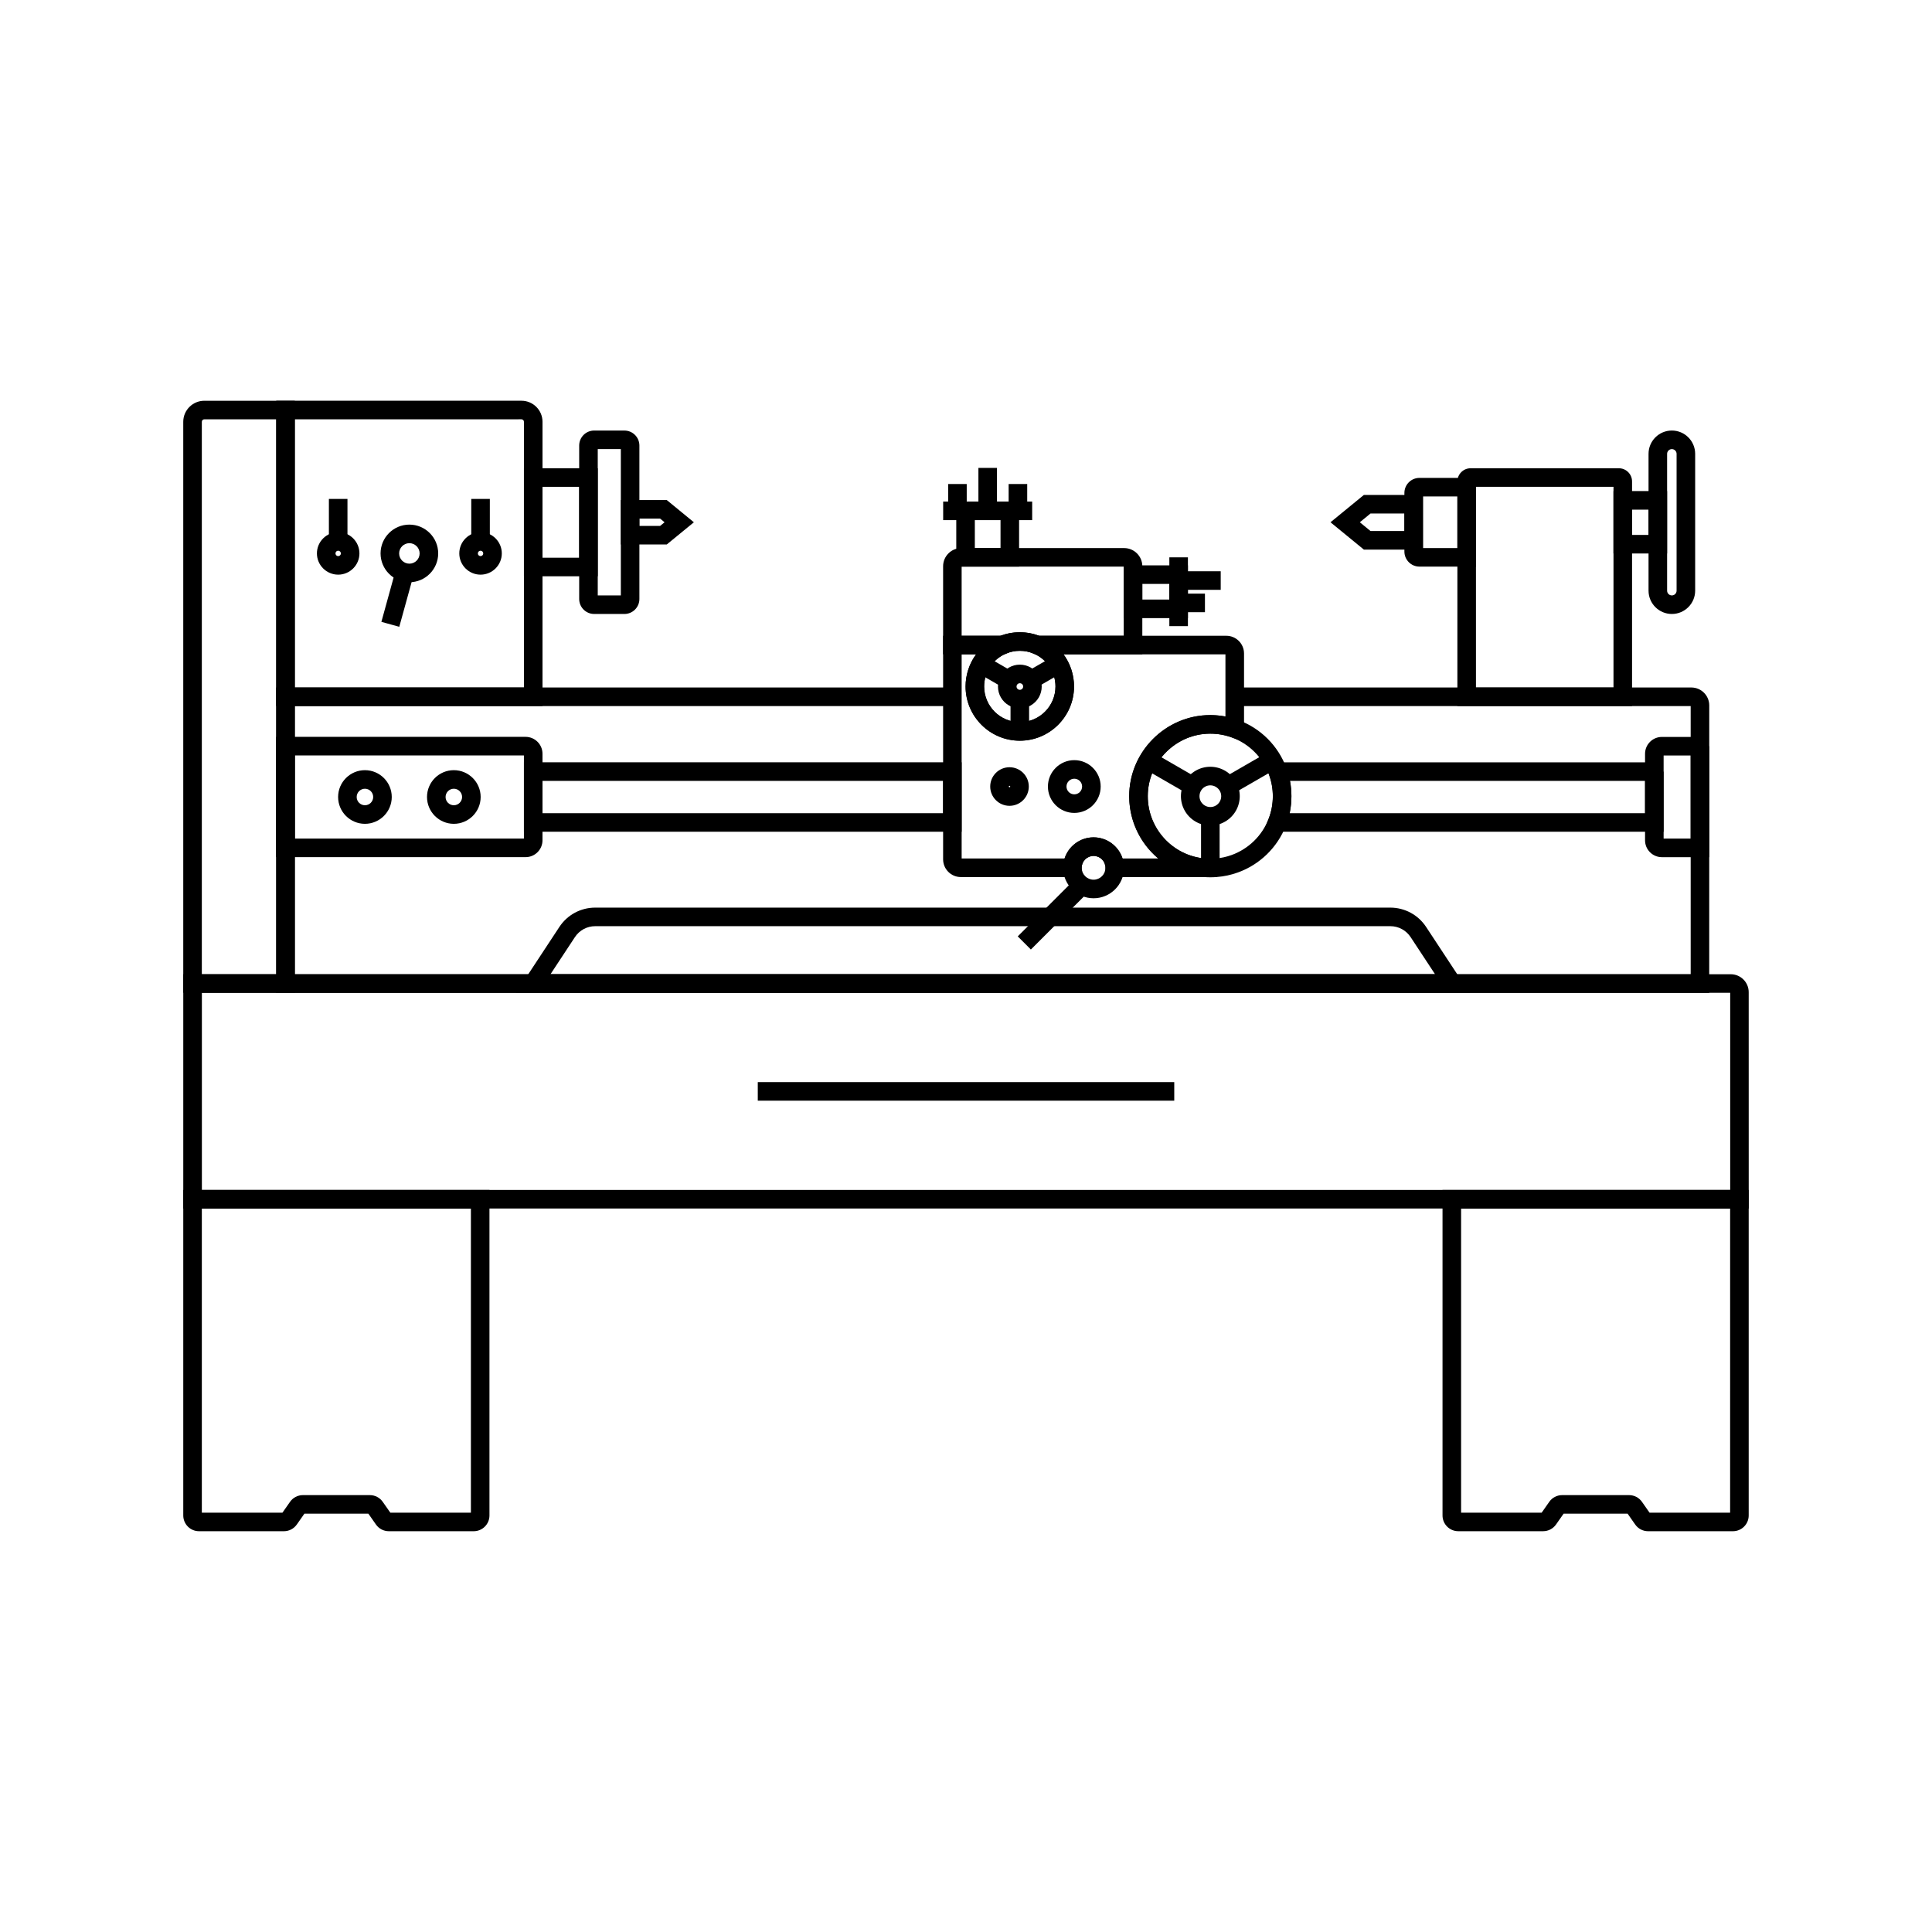 <?xml version="1.0" encoding="UTF-8"?>
<!-- Uploaded to: SVG Find, www.svgrepo.com, Generator: SVG Find Mixer Tools -->
<svg fill="#000000" width="800px" height="800px" version="1.1" viewBox="144 144 512 512" xmlns="http://www.w3.org/2000/svg">
 <g>
  <path d="m596.96 407.11h-379.75v-80.914h179.19v4.922h-174.27v71.074h369.92l-0.004-71.078h-120.82v-4.922h120.99c2.621 0 4.754 2.129 4.754 4.754z"/>
  <path d="m607.43 464.27h-414.86v-62.086h410.1c2.621 0 4.754 2.129 4.754 4.754zm-409.93-4.918h405.02v-52.246h-405.02z"/>
  <path d="m222.12 407.1h-29.555v-151.32c0-3.074 2.504-5.574 5.578-5.574h23.977zm-24.633-4.918h19.715v-147.06h-19.055c-0.363 0-0.66 0.297-0.66 0.656z"/>
  <path d="m576.51 331.11h-46.289l0.004-59.523c0-1.922 1.57-3.492 3.492-3.492h39.301c1.93 0 3.492 1.57 3.492 3.492zm-41.367-4.918h36.449v-53.176h-36.449z"/>
  <path d="m535.14 294.16h-14.965c-2.203 0-3.996-1.789-3.996-3.996v-15.523c0-2.203 1.789-3.996 3.996-3.996h14.965zm-14.039-4.922h9.121v-13.672h-9.121z"/>
  <path d="m585.8 290.68h-14.215v-16.543h14.215zm-9.297-4.918h4.375v-6.699h-4.375z"/>
  <path d="m587.06 306.71c-3.41 0-6.18-2.769-6.18-6.176v-36.262c0-3.406 2.769-6.176 6.176-6.176 3.41 0 6.18 2.769 6.18 6.176v36.262c0 3.406-2.769 6.176-6.176 6.176zm0-43.691c-0.699 0-1.258 0.562-1.258 1.254v36.262c0 0.695 0.562 1.254 1.254 1.254 0.699 0 1.258-0.562 1.258-1.254v-36.262c0-0.691-0.559-1.254-1.254-1.254z"/>
  <path d="m309.47 306.71h-8.004c-2.195 0-3.977-1.781-3.977-3.977v-40.66c0-2.195 1.781-3.977 3.977-3.977l8.004 0.004c2.195 0 3.977 1.781 3.977 3.977v40.66c0 2.191-1.781 3.973-3.977 3.973zm-7.059-4.918h6.117v-38.77h-6.117z"/>
  <path d="m320.7 288.29h-12.172v-11.773h12.172l7.184 5.891zm-7.254-4.918h5.492l1.18-0.965-1.18-0.969h-5.492z"/>
  <path d="m521.1 289.65h-15.66l-8.844-7.242 8.84-7.242h15.66zm-13.902-4.922h8.98v-4.644h-8.98l-2.832 2.32z"/>
  <path d="m302.41 296.72h-19.562v-28.625h19.562zm-14.641-4.922h9.723v-18.785h-9.723z"/>
  <path d="m596.96 371.16h-12.543c-2.461 0-4.461-2.004-4.461-4.461v-22.945c0-2.461 2.004-4.461 4.461-4.461h10.082v2.457l2.461 0.004zm-12.082-4.918h7.164v-22.031h-7.164z"/>
  <path d="m584.88 364.42h-106.04l1.332-3.367c0.758-1.914 1.141-3.949 1.141-6.051 0-1.957-0.336-3.867-1-5.672l-1.211-3.305h103.3v2.457l2.461 0.004 0.004 15.934zm-99.109-4.922h94.188v-8.555h-94.105c0.254 1.328 0.383 2.688 0.383 4.059 0.004 1.531-0.156 3.031-0.465 4.496z"/>
  <path d="m398.85 364.42h-116v-18.402h116zm-111.08-4.922h106.16v-8.562l-106.16 0.004z"/>
  <path d="m283.3 371.15h-66.098v-31.875h66.102c2.465 0.012 4.461 2.016 4.461 4.469v22.945c0 2.457-2.004 4.461-4.465 4.461zm-61.18-4.918h60.723v-22.035l-60.723-0.004z"/>
  <path d="m287.77 331.11h-70.562v-80.91h64.988c3.074 0 5.574 2.5 5.574 5.574zm-65.645-4.918h60.723v-70.418c0-0.359-0.297-0.656-0.656-0.656l-60.066 0.004z"/>
  <path d="m533.43 407.11h-252.68l11.492-17.465c2.109-3.203 5.656-5.117 9.496-5.117h210.7c3.836 0 7.387 1.914 9.496 5.117zm-243.55-4.922h234.43l-6.477-9.84c-1.195-1.816-3.207-2.902-5.383-2.902h-210.71c-2.176 0-4.188 1.086-5.383 2.902z"/>
  <path d="m463.23 376.43h-26.277v-2.461c0-1.738-1.41-3.148-3.148-3.148-1.738 0-3.148 1.41-3.148 3.148v2.461h-32.023c-2.594 0-4.699-2.106-4.699-4.699v-59.246h75.051c2.59 0 4.695 2.106 4.695 4.699v23.414l-3.297-1.191c-2.117-0.762-4.344-1.082-6.633-0.953-8.316 0.488-15.148 7.379-15.559 15.699-0.449 9.027 6.242 16.652 15.23 17.363zm-21.742-4.918h9.434c-4.988-4.168-7.996-10.555-7.644-17.598 0.531-10.793 9.398-19.742 20.188-20.367 1.789-0.102 3.562 0.012 5.289 0.34v-16.477h-42.914c1.777 2.414 2.789 5.379 2.789 8.52 0 7.922-6.445 14.367-14.371 14.367s-14.371-6.445-14.371-14.367c0-3.144 1.012-6.106 2.789-8.52h-3.828v54.102h27.266c1.043-3.246 4.094-5.609 7.684-5.609 3.594 0 6.648 2.363 7.691 5.609zm-27.227-55.832-3.656 1.535c-3.519 1.477-5.797 4.894-5.797 8.715 0 5.211 4.242 9.445 9.453 9.445s9.453-4.234 9.453-9.445c0-3.816-2.273-7.238-5.785-8.715z"/>
  <path d="m446.72 317.4h-28.344l-0.457-0.191c-2.312-0.98-5.008-0.973-7.305 0l-0.457 0.195h-16.223v-23.344c0-2.652 2.16-4.812 4.812-4.812h43.168c2.652 0 4.812 2.16 4.812 4.812v23.34zm-27.375-4.922h22.453v-18.316h-42.953v18.316h10.32c1.617-0.613 3.324-0.93 5.086-0.93 1.766 0 3.473 0.316 5.094 0.93z"/>
  <path d="m458.81 307.81h-17.004v-13.984h17.004zm-12.086-4.922h7.164v-4.144h-7.164z"/>
  <path d="m453.89 291.7h4.922v18.23h-4.922z"/>
  <path d="m603.25 549.79h-22.492c-1.367 0-2.648-0.668-3.426-1.797l-2.004-2.859h-16.953l-2.008 2.867c-0.781 1.117-2.055 1.785-3.418 1.785h-22.496c-2.301 0-4.172-1.871-4.172-4.172v-86.262h81.141v86.266c0 2.301-1.867 4.172-4.172 4.172zm-21.883-4.609 0.004 0.004c-0.004 0-0.004 0-0.004-0.004zm-0.219-0.309h21.352l0.004-80.602h-71.297v80.602h21.352l2.008-2.867c0.766-1.113 2.047-1.785 3.418-1.785h17.738c1.363 0 2.637 0.668 3.418 1.785zm-22.543-0.066-0.004 0.004c0.004 0 0.004 0 0.004-0.004z"/>
  <path d="m269.54 549.79h-22.496c-1.367 0-2.648-0.668-3.426-1.797l-1.996-2.856h-16.953l-2.008 2.867c-0.781 1.117-2.055 1.785-3.418 1.785h-22.504c-2.301 0-4.172-1.871-4.172-4.172v-86.266h81.145v86.266c0 2.301-1.867 4.172-4.172 4.172zm-21.883-4.609 0.004 0.004s-0.004 0-0.004-0.004zm-0.215-0.309h21.352v-80.602h-71.305v80.602h21.363l2.008-2.867c0.766-1.113 2.051-1.785 3.418-1.785h17.738c1.363 0 2.637 0.668 3.418 1.785zm-22.547-0.066-0.004 0.004c0.004 0 0.004 0 0.004-0.004z"/>
  <path d="m456.35 295.39h11.152v4.922h-11.152z"/>
  <path d="m456.35 301.32h6.973v4.922h-6.973z"/>
  <path d="m414.07 294.16h-16.648v-17.246h16.648zm-11.73-4.922h6.809v-7.406h-6.809z"/>
  <path d="m393.95 276.92h23.586v4.922h-23.586z"/>
  <path d="m403.29 268h4.922v11.379h-4.922z"/>
  <path d="m411.3 272.27h4.922v7.113h-4.922z"/>
  <path d="m395.27 272.27h4.922v7.113h-4.922z"/>
  <path d="m240.71 362.32c-3.922 0-7.109-3.188-7.109-7.109s3.188-7.109 7.109-7.109 7.109 3.188 7.109 7.109-3.188 7.109-7.109 7.109zm0-9.297c-1.207 0-2.188 0.984-2.188 2.188 0 1.207 0.984 2.188 2.188 2.188 1.207 0 2.188-0.984 2.188-2.188 0.004-1.203-0.98-2.188-2.188-2.188z"/>
  <path d="m264.27 362.32c-3.922 0-7.109-3.188-7.109-7.109s3.188-7.109 7.109-7.109 7.109 3.188 7.109 7.109-3.188 7.109-7.109 7.109zm0-9.297c-1.207 0-2.188 0.984-2.188 2.188 0 1.207 0.984 2.188 2.188 2.188 1.207 0 2.188-0.984 2.188-2.188s-0.984-2.188-2.188-2.188z"/>
  <path d="m464.75 362.79c-2.773 0-5.363-1.496-6.75-3.898-0.68-1.172-1.043-2.523-1.043-3.898 0-1.367 0.359-2.715 1.043-3.898 1.387-2.402 3.969-3.898 6.75-3.898s5.363 1.496 6.75 3.898c0.684 1.168 1.047 2.519 1.047 3.898 0 1.371-0.363 2.723-1.047 3.902-1.387 2.398-3.977 3.894-6.75 3.894zm0-10.668c-1.023 0-1.977 0.551-2.488 1.438-0.25 0.434-0.383 0.93-0.383 1.438 0 0.516 0.129 0.992 0.379 1.434 0.516 0.891 1.473 1.441 2.496 1.441 1.039 0 1.973-0.543 2.496-1.441 0.25-0.434 0.383-0.926 0.383-1.434 0-0.512-0.129-0.992-0.383-1.426-0.523-0.895-1.477-1.449-2.5-1.449z"/>
  <path d="m466.36 376.43-3.32-0.012c-11.094-0.875-19.785-10.281-19.785-21.422 0-11.852 9.637-21.492 21.492-21.492 2.516 0 4.973 0.43 7.312 1.277 6.004 2.164 10.699 6.856 12.887 12.855 0.859 2.356 1.293 4.836 1.293 7.356 0 2.727-0.5 5.371-1.484 7.863-2.25 5.746-6.879 10.254-12.695 12.355-1.812 0.656-3.695 1.062-5.606 1.207zm-3.031-4.918h2.84c1.438-0.117 2.856-0.43 4.215-0.922 4.488-1.625 8.055-5.098 9.785-9.531 0.762-1.922 1.145-3.957 1.145-6.062 0-1.945-0.336-3.852-1-5.672-1.684-4.629-5.305-8.242-9.934-9.914-1.805-0.656-3.699-0.984-5.637-0.984-9.137 0-16.57 7.434-16.57 16.57 0.004 8.559 6.656 15.797 15.156 16.516z"/>
  <path d="m464.75 376.49c-0.574 0-1.137-0.02-1.707-0.07l0.191-4.91h3.035l0.191 4.91c-0.559 0.043-1.141 0.07-1.711 0.07z"/>
  <path d="m462.29 360.33h4.922v13.699h-4.922z"/>
  <path d="m447.03 347.62 2.461-4.262 11.863 6.848-2.461 4.262z"/>
  <path d="m468.12 350.2 11.867-6.848 2.461 4.262-11.867 6.848z"/>
  <path d="m414.27 331.73c-2.062 0-3.984-1.105-5.023-2.894-0.512-0.875-0.777-1.879-0.777-2.902 0-1.023 0.27-2.023 0.777-2.902 1.027-1.781 2.953-2.894 5.023-2.894 2.062 0 3.984 1.105 5.023 2.894 0.508 0.871 0.773 1.871 0.773 2.898 0 1.008-0.266 2.008-0.766 2.887-1.051 1.805-2.973 2.914-5.031 2.914zm0-6.668c-0.32 0-0.605 0.164-0.762 0.438-0.078 0.137-0.117 0.285-0.117 0.438s0.039 0.301 0.117 0.434c0.121 0.215 0.391 0.441 0.762 0.441 0.316 0 0.602-0.168 0.766-0.449 0.07-0.121 0.109-0.27 0.109-0.434 0-0.195-0.059-0.34-0.109-0.43-0.16-0.273-0.445-0.438-0.766-0.438z"/>
  <path d="m414.26 340.29c-7.926 0-14.371-6.445-14.371-14.367 0-5.809 3.457-11.012 8.812-13.25 1.75-0.742 3.625-1.121 5.559-1.121 1.93 0 3.809 0.379 5.57 1.121 5.344 2.238 8.801 7.438 8.801 13.25 0 7.922-6.445 14.367-14.371 14.367zm0-23.816c-1.27 0-2.5 0.246-3.652 0.734-3.527 1.477-5.801 4.894-5.801 8.719 0 5.211 4.242 9.445 9.453 9.445 5.211 0 9.453-4.234 9.453-9.445 0-3.816-2.273-7.238-5.785-8.715-1.168-0.492-2.398-0.738-3.668-0.738z"/>
  <path d="m411.8 329.26h4.922v8.574h-4.922z"/>
  <path d="m402.7 322.1 2.461-4.262 7.418 4.285-2.461 4.262z"/>
  <path d="m415.92 322.11 7.422-4.285 2.461 4.262-7.422 4.285z"/>
  <path d="m433.81 382.05c-4.449 0-8.07-3.621-8.07-8.074 0-4.449 3.621-8.07 8.07-8.07 4.449 0 8.07 3.621 8.07 8.07 0 4.453-3.621 8.074-8.07 8.074zm0-11.223c-1.738 0-3.148 1.41-3.148 3.148 0 1.738 1.41 3.152 3.148 3.152 1.738 0 3.148-1.418 3.148-3.152 0-1.738-1.41-3.148-3.148-3.148z"/>
  <path d="m428.7 359.43c-3.852 0-6.992-3.133-6.992-6.992 0-3.856 3.141-6.992 6.992-6.992 3.852 0 6.992 3.133 6.992 6.992s-3.133 6.992-6.992 6.992zm0-9.062c-1.141 0-2.07 0.93-2.07 2.07s0.93 2.07 2.07 2.07c1.141 0 2.07-0.93 2.07-2.07 0.004-1.141-0.926-2.07-2.07-2.07z"/>
  <path d="m411.53 357.55c-2.82 0-5.113-2.293-5.113-5.113 0-2.82 2.293-5.113 5.113-5.113s5.113 2.293 5.113 5.113c0 2.82-2.293 5.113-5.113 5.113zm0-5.305c-0.109 0-0.191 0.082-0.191 0.191s0.082 0.191 0.191 0.191c0.102 0 0.191-0.082 0.191-0.191 0-0.102-0.082-0.191-0.191-0.191z"/>
  <path d="m413.71 392.15 15.586-15.582 3.481 3.481-15.586 15.582z"/>
  <path d="m252.49 298.3c-4.211 0-7.637-3.426-7.637-7.637 0-4.211 3.426-7.637 7.637-7.637 4.211 0 7.637 3.426 7.637 7.637-0.004 4.211-3.426 7.637-7.637 7.637zm0-10.352c-1.496 0-2.715 1.219-2.715 2.715s1.219 2.715 2.715 2.715c1.496 0 2.715-1.219 2.715-2.715s-1.223-2.715-2.715-2.715z"/>
  <path d="m245.07 308.8 3.875-14.043 4.742 1.309-3.875 14.043z"/>
  <path d="m271.35 296.29c-3.106 0-5.633-2.527-5.633-5.633 0-3.106 2.527-5.633 5.633-5.633 3.106 0 5.633 2.527 5.633 5.633 0 3.106-2.531 5.633-5.633 5.633zm0-6.344c-0.395 0-0.715 0.32-0.715 0.715 0 0.395 0.32 0.715 0.715 0.715 0.395 0 0.715-0.32 0.715-0.715-0.004-0.398-0.324-0.715-0.715-0.715z"/>
  <path d="m268.89 276.22h4.922v11.266h-4.922z"/>
  <path d="m233.62 296.29c-3.106 0-5.633-2.527-5.633-5.633 0-3.106 2.527-5.633 5.633-5.633s5.633 2.527 5.633 5.633c0 3.106-2.531 5.633-5.633 5.633zm0-6.344c-0.395 0-0.715 0.32-0.715 0.715 0 0.395 0.32 0.715 0.715 0.715s0.715-0.32 0.715-0.715c-0.004-0.398-0.324-0.715-0.715-0.715z"/>
  <path d="m231.16 276.22h4.922v11.266h-4.922z"/>
  <path d="m344.82 430.77h110.37v4.922h-110.37z"/>
 </g>
</svg>